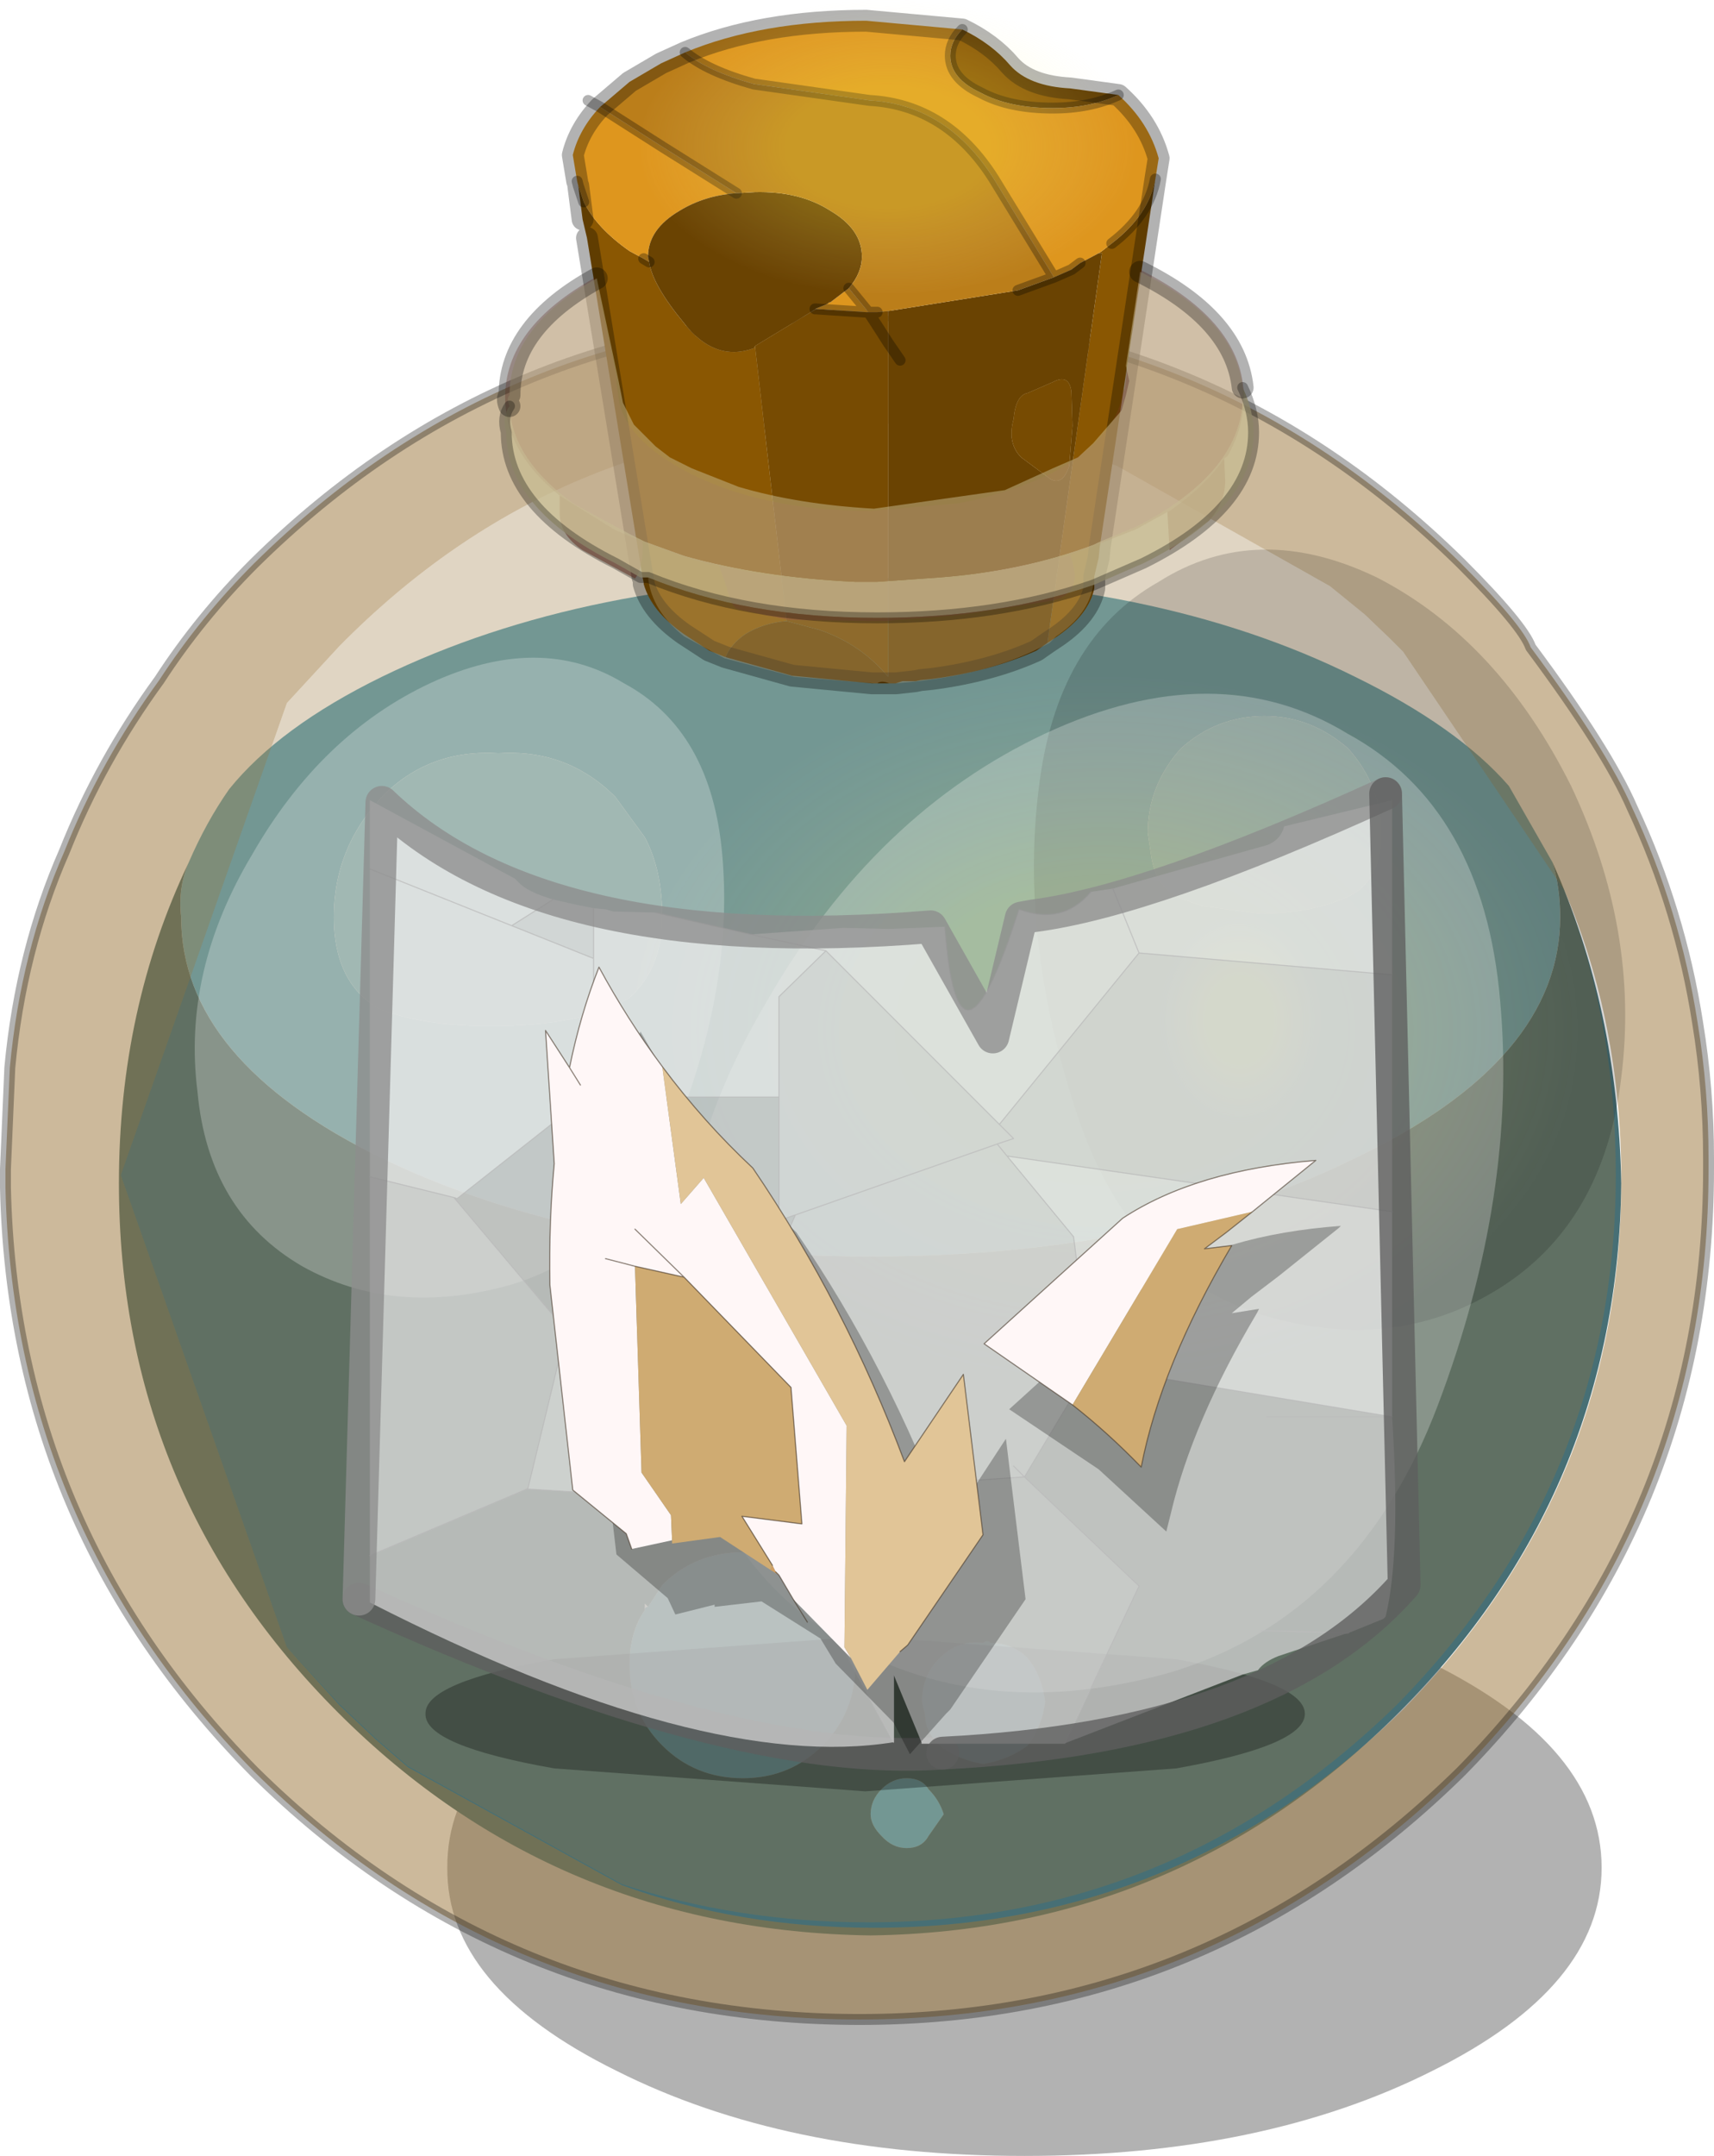 <?xml version="1.0"?>
<svg xmlns="http://www.w3.org/2000/svg" xmlns:xlink="http://www.w3.org/1999/xlink" width="78.55px" height="98.75px"><g transform="matrix(1, 0, 0, 1, -241.2, -353.6)"><use xlink:href="#object-0" width="78.55" height="98.3" transform="matrix(1, 0, 0, 1, 241.2, 354.05)"/><use xlink:href="#object-1" width="354" height="177" transform="matrix(0.123, 0, 0, 0.183, 269.95, 384.6)" style="mix-blend-mode: lighten"/><use xlink:href="#object-3" width="354" height="177" transform="matrix(0.064, 0, 0, 0.076, 270.55, 353.6)" style="mix-blend-mode: lighten"/><use xlink:href="#object-5" width="354" height="177" transform="matrix(0.021, 0, 0, 0.054, 294.3, 395.55)" style="mix-blend-mode: lighten"/><use xlink:href="#object-7" width="28.25" height="8.6" transform="matrix(1, 0, 0, 1, 256.9, 426.1)"/><use xlink:href="#object-8" width="47" height="43.35" transform="matrix(1, 0, 0, 1, 258.15, 390.25)"/><use xlink:href="#object-10" width="49.4" height="45.45" transform="matrix(1, 0, 0, 1, 256.9, 389.2)"/><use xlink:href="#object-11" width="36.45" height="36.05" transform="matrix(1, 0, 0, 1, 266.2, 397.9)"/></g><defs><g transform="matrix(1, 0, 0, 1, -241.2, -354.05)" id="object-0"><path fill-rule="evenodd" fill="#000000" fill-opacity="0.302" stroke="none" d="M314.6 439.15Q314.6 444.6 306.85 448.45Q299.1 452.35 288.15 452.35Q277.2 452.35 269.45 448.45Q261.65 444.6 261.7 439.15Q261.65 433.65 269.45 429.8Q277.2 425.9 288.15 425.9Q299.1 425.9 306.85 429.8Q314.6 433.65 314.6 439.15"/><path fill-rule="evenodd" fill="#63a6ba" stroke="none" d="M296.3 395.1L298.95 395.45Q301.15 395.45 302.8 394.75Q304.5 394.1 304.5 391.75Q304.5 389.6 303 387.9Q301.3 386.4 299.15 386.4Q296.95 386.4 295.3 387.9Q293.8 389.6 293.8 391.75L293.95 392.75Q294.15 394.25 295.3 394.75L296.3 395.1M249.85 393.1Q250.65 391.25 251.7 389.75Q254 386.9 258.7 384.6Q268.05 380.05 281.1 380.05Q294.15 380.05 303.3 384.6Q308 386.9 310.35 389.6L312.35 393.1Q312.7 394.25 312.7 395.6Q312.7 402.15 303.3 406.65Q294.15 411.15 281.1 411.15Q268.05 411.15 258.7 406.65Q249.5 402.15 249.5 395.6Q249.35 394.25 249.85 393.1M269.4 390.1Q267.2 387.9 264.05 388.1Q260.85 387.9 258.7 390.1Q256.5 392.45 256.5 395.6Q256.5 398.6 258.55 399.8Q260.55 400.6 263.7 400.6Q266.9 400.6 269.2 399.8L270.05 399.3Q271.55 397.95 271.55 395.6Q271.55 393.45 270.75 391.95L269.4 390.1M270.9 427.2L271.55 426.2Q273.05 424.7 275.25 424.7Q277.4 424.7 278.9 426.2Q280.4 427.7 280.4 429.7L280.4 429.85Q280.4 432.05 278.9 433.55Q277.4 435.05 275.25 435.05Q273.05 435.05 271.55 433.55Q270.05 432.05 270.05 429.85Q270.05 428.35 270.75 427.35Q270.75 427.2 270.9 427.2M281.6 435.55Q282.1 435.05 282.75 435.05Q283.45 435.05 283.75 435.55Q284.25 436.05 284.45 436.7L283.75 437.7Q283.45 438.25 282.75 438.25Q282.1 438.25 281.6 437.7Q281.1 437.2 281.1 436.7Q281.1 436.05 281.6 435.55M289.1 431.55Q288.95 432.7 288.3 433.55Q287.45 434.2 286.25 434.4Q285.1 434.2 284.25 433.55Q283.6 432.9 283.6 432.2L283.45 431.55Q283.45 430.35 284.25 429.55Q285.1 428.7 286.25 428.85Q286.45 428.7 286.6 428.85Q287.6 428.85 288.3 429.55Q288.95 430.35 289.1 431.55"/><path fill-rule="evenodd" fill="#79b3c4" stroke="none" d="M296.3 395.1L295.3 394.75Q294.15 394.25 293.95 392.75L293.8 391.75Q293.8 389.6 295.3 387.9Q296.95 386.4 299.15 386.4Q301.3 386.4 303 387.9Q304.5 389.6 304.5 391.75Q304.5 394.1 302.8 394.75Q301.15 395.45 298.95 395.45L296.3 395.1M269.4 390.1L270.75 391.95Q271.55 393.45 271.55 395.6Q271.55 397.95 270.05 399.3L269.2 399.8Q266.9 400.6 263.7 400.6Q260.55 400.6 258.55 399.8Q256.5 398.6 256.5 395.6Q256.5 392.45 258.7 390.1Q260.85 387.9 264.05 388.1Q267.2 387.9 269.4 390.1"/><path fill-rule="evenodd" fill="#476f75" stroke="none" d="M312.35 393.1Q315.35 399.8 315.5 407.8Q315.35 422 305.3 432.05Q295.3 442.05 281.1 442.25Q266.7 442.05 256.7 432.05Q246.65 422 246.65 407.8Q246.65 399.8 249.85 393.1Q249.35 394.25 249.5 395.6Q249.5 402.15 258.7 406.65Q268.05 411.15 281.1 411.15Q294.15 411.15 303.3 406.65Q312.7 402.15 312.7 395.6Q312.7 394.25 312.35 393.1M270.9 427.2L270.75 427.05L270.75 427.35Q270.05 428.35 270.05 429.85Q270.05 432.05 271.55 433.55Q273.05 435.05 275.25 435.05Q277.4 435.05 278.9 433.55Q280.4 432.05 280.4 429.85L280.4 429.7Q280.4 427.7 278.9 426.2Q277.4 424.7 275.25 424.7Q273.05 424.7 271.55 426.2L270.9 427.2M281.6 435.55Q281.1 436.05 281.1 436.7Q281.1 437.2 281.6 437.7Q282.1 438.25 282.75 438.25Q283.45 438.25 283.75 437.7L284.45 436.7Q284.25 436.05 283.75 435.55Q283.45 435.05 282.75 435.05Q282.1 435.05 281.6 435.55M289.1 431.55Q288.95 430.35 288.3 429.55Q287.6 428.85 286.6 428.85Q286.45 428.7 286.25 428.85Q285.1 428.7 284.25 429.55Q283.45 430.35 283.45 431.55L283.6 432.2Q283.6 432.9 284.25 433.55Q285.1 434.2 286.25 434.4Q287.45 434.2 288.3 433.55Q288.95 432.7 289.1 431.55"/><path fill-rule="evenodd" fill="#997539" fill-opacity="0.302" stroke="none" d="M254.35 429.05L246.75 407.45L246.75 407.4L254.35 385.8L256.75 383.2Q266.8 373 281 373Q287.05 373 292.4 374.95L302.15 380.45L303.75 381.75L304.9 382.85L305.25 383.2L305.5 383.45L312.9 394.4Q315.25 400.4 315.25 407.4Q315.25 421.45 305.25 431.65Q295.05 441.65 281 441.65Q275 441.65 269.7 439.9L259.9 434.5L258.45 433.25L256.75 431.65L254.35 429.05"/><path fill-rule="evenodd" fill="#997539" fill-opacity="0.502" stroke="none" d="M312.9 394.4L305.5 383.45L305.25 383.2L304.9 382.85L303.75 381.75L302.15 380.45L292.4 374.95Q287.05 373 281 373Q266.8 373 256.75 383.2L254.35 385.8L246.75 407.4L246.75 407.45L254.35 429.05L256.75 431.7L258.45 433.3L259.9 434.55L269.7 439.95Q275.05 441.9 281.25 441.9Q295.3 441.9 305.5 431.9Q315.5 421.7 315.5 407.65Q315.5 400.45 312.9 394.4M248.5 384.75Q250.35 381.9 252.85 379.4Q264.35 368.05 280.6 368.05Q296.6 368.05 308.15 379.4Q311 382.25 311.35 383.25Q314.85 387.95 316 390.6Q318.2 395.3 319 400.45Q319.5 403.5 319.5 406.65L319.5 407.15Q319.5 423.2 308.15 434.75Q296.6 446.1 280.6 446.1Q264.35 446.1 252.85 434.75Q241.8 423.55 241.45 408L241.45 407.15L241.65 402.5Q242.15 397.15 244.15 392.6Q245.8 388.45 248.5 384.75"/><path fill="none" stroke="#000000" stroke-opacity="0.302" stroke-width="0.5" stroke-linecap="round" stroke-linejoin="round" d="M248.5 384.75Q245.8 388.45 244.15 392.6Q242.15 397.15 241.65 402.5L241.45 407.15L241.45 408Q241.8 423.55 252.85 434.75Q264.35 446.1 280.6 446.1Q296.6 446.1 308.15 434.75Q319.5 423.2 319.5 407.15L319.5 406.65Q319.5 403.5 319 400.45Q318.2 395.3 316 390.6Q314.85 387.95 311.35 383.25Q311 382.25 308.15 379.4Q296.6 368.05 280.6 368.05Q264.35 368.05 252.85 379.4Q250.35 381.9 248.5 384.75"/><path fill-rule="evenodd" fill="#8a5702" stroke="none" d="M285.3 354.95Q286.65 355.6 287.5 356.6Q288.35 357.55 290.25 357.65L292.45 357.95Q291.15 358.55 289.45 358.55Q287.45 358.55 286.15 357.85Q284.75 357.2 284.75 356.15Q284.75 355.5 285.3 354.95M294.15 361.8L291.6 378.65L291.55 379.15L291.35 380L291.35 380.55Q291.1 381.75 289.65 382.75L289.2 383.05L291.7 365.2L291.55 365.2L291.7 365.1L292.15 364.75Q293.85 363.45 294.15 361.8M274.45 383.7L273.7 383.4L272.55 382.65Q271.05 381.6 270.7 380.35L270.7 380.3L270.65 380.05L268.1 364.5L267.9 363.65L267.7 362.1L267.95 362.85Q268.55 364.05 270.05 365.1L270.7 365.45L270.95 365.6Q271.1 366.65 272.55 368.4Q273.95 370.2 275.75 369.55L275.8 369.45L277.25 382.05L277.2 382.05Q276.15 382.15 275.35 382.65Q274.7 383.1 274.45 383.7"/><path fill-rule="evenodd" fill="#de961e" stroke="none" d="M292.45 357.95Q293.85 359.2 294.3 360.85L294.15 361.8Q293.85 363.45 292.15 364.75L291.7 365.1L291.55 365.2L290.7 365.65L290.3 365.95L289.5 366.3L286.75 361.8Q284.6 358.4 281.05 358.2L275.75 357.45Q273.6 356.85 272.6 356Q276.1 354.55 280.9 354.55L285.3 354.95Q284.75 355.5 284.75 356.15Q284.75 357.2 286.15 357.85Q287.45 358.55 289.45 358.55Q291.15 358.55 292.45 357.95M267.7 362.1L267.65 361.9L267.45 360.7Q267.75 359.5 268.7 358.5L271.6 360.35L274.95 362.45Q273.5 362.55 272.35 363.25Q270.9 364.1 270.9 365.35L270.95 365.6L270.7 365.45L270.05 365.1Q268.55 364.05 267.95 362.85L267.7 362.1M280.1 366.8L281 367.9L280.9 367.9L278.6 367.75L278.55 367.75L279.05 367.55L279.15 367.5L279.2 367.45L279.25 367.45L280.1 366.8"/><path fill-rule="evenodd" fill="#6a4302" stroke="none" d="M289.2 383.05L288.7 383.4Q286.6 384.35 283.9 384.7L283.4 384.75L283.15 384.8L282.55 384.8L282.25 384.9L281.9 384.9L281.35 384.9L281.15 384.9L277.5 384.55L274.45 383.7Q274.7 383.1 275.35 382.65Q276.15 382.15 277.2 382.05L277.25 382.05L278.75 382.45Q280.65 383.1 281.9 384.6L281.9 369.3L281.9 367.85L287.85 366.9L289.5 366.3L290.3 365.95L290.7 365.65L291.55 365.2L291.7 365.2L289.2 383.05M274.95 362.45L275.8 362.4Q277.85 362.35 279.25 363.25Q280.7 364.1 280.7 365.35Q280.7 366.1 280.1 366.8L279.25 367.45L279.2 367.45L279.15 367.5L279.05 367.55L278.55 367.75L278.6 367.75L275.8 369.45L275.75 369.55Q273.95 370.2 272.55 368.4Q271.1 366.65 270.95 365.6L270.9 365.35Q270.9 364.1 272.35 363.25Q273.5 362.55 274.95 362.45M282.45 370.1L281.9 369.3L282.45 370.1M287.65 372.8Q287.35 373.9 288 374.55L289.35 375.55Q289.9 375.85 290.2 374.95L290.35 373.1L290.3 371.55Q290.2 370.7 289.45 371.1L288.3 371.6Q287.75 371.7 287.65 372.8"/><path fill-rule="evenodd" fill="#bb7e1a" stroke="none" d="M272.6 356Q273.6 356.85 275.75 357.45L281.05 358.2Q284.6 358.4 286.75 361.8L289.5 366.3L287.85 366.9L281.9 367.85L281.4 367.9L281 367.9L280.1 366.8Q280.7 366.1 280.7 365.35Q280.7 364.1 279.25 363.25Q277.85 362.35 275.8 362.4L274.95 362.45L271.6 360.35L268.7 358.5L270.05 357.35L271.5 356.5L272.6 356"/><path fill-rule="evenodd" fill="#774b02" stroke="none" d="M281 367.9L281.4 367.9L281.9 367.85L281.9 369.3L281.55 368.75L281 367.9L280.9 367.9L278.6 367.75L275.8 369.45L277.25 382.05L278.75 382.45Q280.65 383.1 281.9 384.6L281.9 369.3L281.55 368.75L281 367.9M287.65 372.8Q287.75 371.7 288.3 371.6L289.45 371.1Q290.2 370.7 290.3 371.55L290.35 373.1L290.2 374.95Q289.9 375.85 289.35 375.55L288 374.55Q287.35 373.9 287.65 372.8"/><path fill="none" stroke="#000000" stroke-opacity="0.302" stroke-width="1" stroke-linecap="round" stroke-linejoin="round" d="M285.3 354.95Q286.65 355.6 287.5 356.6Q288.35 357.55 290.25 357.65L292.45 357.95Q293.85 359.2 294.3 360.85L294.15 361.8L291.6 378.65L291.55 379.15L291.35 380L291.35 380.55Q291.1 381.75 289.65 382.75L289.2 383.05L288.7 383.4Q286.6 384.35 283.9 384.7L283.4 384.75L283.15 384.8L282.25 384.9L281.9 384.9L281.35 384.9L281.15 384.9L277.5 384.55L274.45 383.7L273.7 383.4L272.55 382.65Q271.05 381.6 270.7 380.35L270.7 380.3M270.65 380.05L268.1 364.5M267.9 363.65L267.7 362.1M267.65 361.9L267.45 360.7Q267.75 359.5 268.7 358.5L270.05 357.35L271.5 356.5L272.6 356Q276.1 354.55 280.9 354.55L285.3 354.95"/><path fill="none" stroke="#000000" stroke-opacity="0.302" stroke-width="0.5" stroke-linecap="round" stroke-linejoin="round" d="M267.7 362.1L267.65 361.9M268.7 358.5L268.15 358.2M272.6 356Q273.6 356.85 275.75 357.45L281.05 358.2Q284.6 358.4 286.75 361.8L289.5 366.3L290.3 365.95L290.7 365.65M292.15 364.75Q293.85 363.45 294.15 361.8M268.7 358.5L271.6 360.35L274.95 362.45M280.1 366.8L281 367.9L281.4 367.9M287.85 366.9L289.5 366.3M292.45 357.95Q291.15 358.55 289.45 358.55Q287.45 358.55 286.15 357.85Q284.75 357.2 284.75 356.15Q284.75 355.5 285.3 354.95M278.6 367.75L278.55 367.75M267.95 362.85L267.7 362.1M270.95 365.6L270.7 365.45M281 367.9L280.9 367.9L278.6 367.75M281 367.9L281.55 368.75L281.9 369.3L282.45 370.1"/><path fill-rule="evenodd" fill="#ffffff" fill-opacity="0.251" stroke="none" d="M250.25 403.6Q249.55 398.1 252.75 392.75Q255.9 387.25 260.9 384.9Q265.95 382.55 269.8 384.9Q273.8 387.05 274.3 392.75Q274.8 398.4 272.45 404.6Q270.1 410.8 264.6 412.45Q259.25 413.95 255.05 411.6Q250.75 409.1 250.25 403.6"/><path fill-rule="evenodd" fill="#000000" fill-opacity="0.153" stroke="none" d="M294.3 380.25Q298.8 377.4 304.3 380.05Q309.85 382.9 313.2 389.6Q316.35 396.25 315.5 402.95Q314.7 409.65 309.85 412.65Q305 415.65 298.95 413.8Q292.8 411.8 290.45 404.3Q287.95 396.6 288.8 389.75Q289.6 382.9 294.3 380.25"/><path fill-rule="evenodd" fill="#813925" fill-opacity="0.502" stroke="none" d="M297.3 374.6L297.35 375.6Q297.35 376.65 296.6 377.45L294.8 378.8L294.7 377.05L294.8 377Q296.45 375.85 297.3 374.6M290.25 379.05Q290.95 380.9 289.2 381.15L285.3 381.75L284.8 381.8L281.7 382.05L277.35 382L275 381.5Q274.7 381.4 274.5 380.5L274.15 379.5Q277.45 380.3 281.3 380.3L284.95 380.1L290.25 379.05M270.65 378.4Q270.7 379.6 270.3 380.1L267.9 378.8Q266.85 378.1 266.85 377.1L266.85 376.3L269.35 377.85L270.5 378.35L270.65 378.4"/><path fill-rule="evenodd" fill="#813a26" fill-opacity="0.302" stroke="none" d="M294.7 377.05L293.25 377.85L290.3 379L290.25 379.05L284.95 380.1L281.3 380.3Q277.45 380.3 274.15 379.5L273.7 379.45Q272.1 379 270.65 378.4L270.5 378.35L269.35 377.85L266.85 376.3Q264.35 374.3 264.35 371.8Q264.35 368.6 268.5 366.3L269.45 370.85L269.45 371.15L269.6 372.15Q270.1 373.9 272.85 375.3Q276.25 377 281.1 377L285.15 376.65Q287.45 376.2 289.35 375.3Q292.35 373.7 292.65 371.6L292.75 371.35L293.45 365.95Q298.2 368.35 298.2 371.8Q298.2 373.2 297.45 374.5L297.3 374.6Q296.45 375.85 294.8 377L294.7 377.05"/><path fill-rule="evenodd" fill="#c7bb92" fill-opacity="0.502" stroke="none" d="M268.55 366.35L269.55 371.05L269.75 372.05L270.25 373.05L271.25 374.05L271.9 374.55L272.9 375.05L275.05 375.9Q277.75 376.7 281.25 376.9L287.25 376.05L289.45 375.05L290.6 374.55L291.3 373.9L292.6 372.4L292.8 371.7L292.95 371.05L292.8 370.35L293.45 366.05Q297.8 368.2 298.15 371.35L298.15 371.7Q298.15 375.2 293.3 377.7L292.1 378.2Q291.6 378.4 291.3 378.55Q288.1 379.75 284.25 380.05L281.4 380.25L280.4 380.25Q276.1 380.05 272.55 379.05L270.75 378.4L270.05 378.05L269.4 377.7L267.55 376.7Q264.7 374.7 264.55 372.2Q264.4 371.85 264.55 371.7Q264.55 368.55 268.55 366.35"/><path fill-rule="evenodd" fill="#c7bb92" fill-opacity="0.8" stroke="none" d="M298.15 371.35Q298.65 372.4 298.65 373.4Q298.65 376.9 293.6 379.4L291.3 380.4Q286.95 381.9 281.4 381.9Q275.4 381.9 270.9 380.05L270.55 380.05L269.4 379.4Q264.4 376.9 264.4 373.4Q264.2 372.7 264.55 372.2Q264.7 374.7 267.55 376.7L269.4 377.7L270.05 378.05L270.75 378.4L272.55 379.05Q276.1 380.05 280.4 380.25L281.4 380.25L284.25 380.05Q288.1 379.75 291.3 378.55Q291.6 378.4 292.1 378.2L293.3 377.7Q298.15 375.2 298.15 371.7L298.15 371.35"/><path fill-rule="evenodd" fill="#c4b58f" fill-opacity="0.302" stroke="none" d="M291.3 380.4Q291.1 381.75 289.6 382.75L289.3 383.05L288.6 383.4Q286.1 384.6 282.25 384.9L281.95 384.9Q281.6 384.75 281.4 384.9L281.25 384.9L277.6 384.6L274.4 383.75L273.75 383.4L272.55 382.75Q271.05 381.55 270.9 380.05Q275.4 381.9 281.4 381.9Q286.95 381.9 291.3 380.4"/><path fill="none" stroke="#000000" stroke-opacity="0.302" stroke-width="1" stroke-linecap="round" stroke-linejoin="round" d="M293.45 366.05Q297.8 368.2 298.15 371.35M264.55 372.2Q264.4 371.85 264.55 371.7Q264.55 368.55 268.55 366.35"/><path fill="none" stroke="#000000" stroke-opacity="0.302" stroke-width="0.5" stroke-linecap="round" stroke-linejoin="round" d="M298.15 371.35Q298.65 372.4 298.65 373.4Q298.65 376.9 293.6 379.4L291.3 380.4Q286.95 381.9 281.4 381.9Q275.4 381.9 270.9 380.05L270.55 380.05L269.4 379.4Q264.4 376.9 264.4 373.4Q264.2 372.7 264.55 372.2"/><path fill-rule="evenodd" fill="#000000" fill-opacity="0.302" stroke="none" d="M301 432.1Q301 433.55 295.1 434.6L280.85 435.65L266.6 434.6Q260.65 433.55 260.7 432.1Q260.65 430.65 266.6 429.6L280.85 428.55L295.1 429.6Q301 430.65 301 432.1"/><path fill-rule="evenodd" fill="#ffffff" fill-opacity="0.251" stroke="none" d="M272.45 416.4Q271.4 407.8 276.35 399.45Q281.3 390.85 289.1 387.2Q296.95 383.55 302.95 387.2Q309.2 390.6 309.95 399.45Q310.75 408.3 307.1 417.95Q303.45 427.6 294.85 430.2Q286.5 432.55 280 428.9Q273.2 425 272.45 416.4"/></g><g transform="matrix(1, 0, 0, 1, 177, 88.5)" id="object-1"><use xlink:href="#object-2" width="354" height="177" transform="matrix(1, 0, 0, 1, -177, -88.5)"/></g><g transform="matrix(1, 0, 0, 1, 177, 88.5)" id="object-2"><path fill-rule="evenodd" fill="url(#gradient-R12e44345d9629b1cfbcbd3a737cf760c)" stroke="none" d="M125.15 -62.6Q177 -36.65 177 0Q177 36.65 125.15 62.55Q73.3 88.5 0 88.5Q-73.3 88.5 -125.15 62.55Q-177 36.65 -177 0Q-177 -36.65 -125.15 -62.6Q-73.3 -88.5 0 -88.5Q73.3 -88.5 125.15 -62.6"/></g><radialGradient gradientTransform="matrix(0.219, 0, 0, 0.11, 0, 0)" gradientUnits="userSpaceOnUse" spreadMethod="pad" id="gradient-R12e44345d9629b1cfbcbd3a737cf760c" cx="0" cy="0" r="819.2"><stop offset="0.408" stop-color="#ffff50" stop-opacity="0.141"/><stop offset="1" stop-color="#fff1ba" stop-opacity="0"/></radialGradient><g transform="matrix(1, 0, 0, 1, 177, 88.5)" id="object-3"><use xlink:href="#object-4" width="354" height="177" transform="matrix(1, 0, 0, 1, -177, -88.5)"/></g><g transform="matrix(1, 0, 0, 1, 177, 88.5)" id="object-4"><path fill-rule="evenodd" fill="url(#gradient-R88380833624ddaec911bf9ada2ca6b45)" stroke="none" d="M125.15 -62.6Q177 -36.65 177 0Q177 36.65 125.15 62.55Q73.3 88.5 0 88.5Q-73.3 88.5 -125.15 62.55Q-177 36.65 -177 0Q-177 -36.65 -125.15 -62.6Q-73.3 -88.5 0 -88.5Q73.3 -88.5 125.15 -62.6"/></g><radialGradient gradientTransform="matrix(0.219, 0, 0, 0.11, 0, 0)" gradientUnits="userSpaceOnUse" spreadMethod="pad" id="gradient-R88380833624ddaec911bf9ada2ca6b45" cx="0" cy="0" r="819.2"><stop offset="0.408" stop-color="#ffff50" stop-opacity="0.208"/><stop offset="1" stop-color="#fff1ba" stop-opacity="0"/></radialGradient><g transform="matrix(1, 0, 0, 1, 177, 88.5)" id="object-5"><use xlink:href="#object-6" width="354" height="177" transform="matrix(1, 0, 0, 1, -177, -88.5)"/></g><g transform="matrix(1, 0, 0, 1, 177, 88.5)" id="object-6"><path fill-rule="evenodd" fill="url(#gradient-R88380833624ddaec911bf9ada2ca6b45)" stroke="none" d="M125.15 -62.6Q177 -36.65 177 0Q177 36.65 125.15 62.55Q73.3 88.5 0 88.5Q-73.3 88.5 -125.15 62.55Q-177 36.65 -177 0Q-177 -36.65 -125.15 -62.6Q-73.3 -88.5 0 -88.5Q73.3 -88.5 125.15 -62.6"/></g><radialGradient gradientTransform="matrix(0.219, 0, 0, 0.11, 0, 0)" gradientUnits="userSpaceOnUse" spreadMethod="pad" id="gradient-R88380833624ddaec911bf9ada2ca6b45" cx="0" cy="0" r="819.2"><stop offset="0.408" stop-color="#ffff50" stop-opacity="0.208"/><stop offset="1" stop-color="#fff1ba" stop-opacity="0"/></radialGradient><g transform="matrix(1, 0, 0, 1, 1.8, -36)" id="object-7"><path fill="none" stroke="#5e5e5e" stroke-opacity="0.78" stroke-width="1.5" stroke-linecap="round" stroke-linejoin="round" d="M25.7 43.8Q15.95 44.5 -1.05 36.75"/></g><g transform="matrix(1, 0, 0, 1, 0, 0)" id="object-8"><use xlink:href="#object-9" width="47" height="43.35" transform="matrix(1, 0, 0, 1, 0, 0)"/></g><g transform="matrix(1, 0, 0, 1, 0, 0)" id="object-9"><path fill-rule="evenodd" fill="#ebebeb" fill-opacity="0.78" stroke="none" d="M34.05 4.05L38.3 2.85L41.15 2.05Q41.75 1.8 41.9 1.2L46.85 0L46.85 8L35.25 7L34.05 4.05L35.25 7L28.85 14.85L20.9 6.9L18.75 9L18.75 13.6L10.25 13.6L10.25 7.25L10.25 4.95L10.8 5L11.15 5.1L13.1 5.15L17.45 6.15L21.7 5.85L23.75 5.9L26.35 5.8Q26.95 13.8 29.75 5Q31.75 5.75 33.05 4.2L34.05 4.05M46.85 18.85L46.85 28.25L33.05 25.95L33 25.9L32.25 20L29.2 16.3L46.85 18.85M0 17.25L0 3.15L0 0L6.65 3.6L6.8 3.75Q7.2 4.2 8.4 4.55L6.5 5.75L0 3.15L6.5 5.75L10.25 7.25L10.25 13.6L9.9 13.6L4 18.25L3.85 18.2L0 17.25M33 25.9L33.05 25.95L33 26L33 25.9M17.45 6.15L20.9 6.9L17.45 6.15M8.4 23.6L16.5 25.25L16.6 25.55L18.9 31.75L18.85 31.8L18.4 32.15L18.25 32.25L7.2 31.55L7.25 31.5L9 24.25L8.4 23.6"/><path fill-rule="evenodd" fill="#dfdfdf" fill-opacity="0.78" stroke="none" d="M35.25 7L46.85 8L46.85 18.85L29.2 16.3L28.75 15.75L29.5 15.5L28.85 14.85L29.5 15.5L28.75 15.75L29.2 16.3L32.25 20L33 25.9L33 26L30 31L29.5 30.5L30 31L18.9 31.75L16.6 25.55L19.5 19L18.75 19.25L18.75 13.6L18.75 9L20.9 6.9L28.85 14.85L35.25 7M0 34.6L0 17.25L3.85 18.2L8.4 23.6L9 24.25L7.25 31.5L7.2 31.55L0 34.6M8.4 4.55L9.5 4.8L10.25 4.95L10.25 7.25L6.5 5.75L8.4 4.55M19.5 19L28.75 15.75L19.5 19"/><path fill-rule="evenodd" fill="#cecece" fill-opacity="0.78" stroke="none" d="M46.85 28.25Q47.25 34.55 46.55 37.4L46.45 37.5L44.85 38.15L44.65 38.2L41.65 39.2Q41 39.45 40.7 39.85L40 40.05L31.85 43.2L35.25 36L30 31L33 26L33.05 25.95L46.85 28.25L41.1 28.25L46.85 28.25M24 43.15Q15.3 44.55 0 36.75L0 34.6L7.2 31.55L18.25 32.25L18.15 32.35L24 43.15M40.85 38.05L41.3 38.05L44.85 38.15L41.3 38.05L40.85 38.05M10.25 13.6L18.75 13.6L18.75 19.25L19.5 19L16.6 25.55L16.5 25.25L8.4 23.6L3.85 18.2L4 18.25L9.9 13.6L10.25 13.6"/><path fill-rule="evenodd" fill="#d9d9d9" fill-opacity="0.78" stroke="none" d="M31.85 43.2L25.3 43.2L24 40.05L24 43.15L18.15 32.35L18.25 32.25L18.4 32.15L18.85 31.8L18.9 31.75L30 31L35.25 36L31.85 43.2"/><path fill="none" stroke="#bcbcbc" stroke-opacity="0.78" stroke-width="0.05" stroke-linecap="round" stroke-linejoin="round" d="M34.05 4.05L35.25 7L46.85 8M31.85 43.2L25.3 43.2M24 40.05L24 43.15L18.15 32.35L18.25 32.25L18.4 32.15L18.85 31.8L18.9 31.75L16.6 25.55L16.5 25.25L8.4 23.6L3.85 18.2L4 18.25L9.9 13.6L10.25 13.6L10.25 7.25L10.25 4.95M13.1 5.15L17.45 6.15L20.9 6.9L28.85 14.85L29.5 15.5L28.75 15.75L29.2 16.3L46.85 18.85M26.35 5.8Q26.95 13.8 29.75 5Q31.75 5.75 33.05 4.2M46.85 28.25L41.1 28.25M44.85 38.15L41.3 38.05L40.85 38.05M28.85 14.85L35.25 7M29.2 16.3L32.25 20L33 25.9L33.05 25.95L46.85 28.25M10.25 13.6L18.75 13.6L18.75 9L20.9 6.9M0 3.15L6.5 5.75L8.4 4.55M16.6 25.55L19.5 19L18.75 19.25L18.75 13.6M3.85 18.2L0 17.25M7.2 31.55L7.25 31.5L9 24.25L8.4 23.6M6.5 5.75L10.25 7.25M0 34.6L7.2 31.55L18.25 32.25M33 25.9L33 26L30 31L35.25 36L31.85 43.2M30 31L29.5 30.5M30 31L18.9 31.75M28.75 15.75L19.5 19"/></g><g transform="matrix(1, 0, 0, 1, 1.8, 0.9)" id="object-10"><path fill="none" stroke="#8d8d8d" stroke-opacity="0.78" stroke-width="1.5" stroke-linecap="round" stroke-linejoin="round" d="M-1.05 36.75L0 0.25Q7.45 7.4 25.15 5.95L28 11L29.3 5.55L29.85 5.45Q35.25 4.75 46 -0.15"/><path fill="none" stroke="#5e5e5e" stroke-opacity="0.78" stroke-width="1.5" stroke-linecap="round" stroke-linejoin="round" d="M46 -0.15L46.85 36.1Q40.75 43.05 25.7 43.8"/></g><g transform="matrix(1, 0, 0, 1, -266.2, -397.9)" id="object-11"><path fill-rule="evenodd" fill="#000000" fill-opacity="0.271" stroke="none" d="M302.55 409.85L299.8 412.05L298.55 413L297.65 413.75L298.9 413.55L298.8 413.75Q295.85 418.7 294.85 422.95L294.65 423.75L291.55 420.9L287.45 418.15L293.85 412.35Q297.2 410.15 302.65 409.75L302.55 409.85M273.55 405.4Q275.4 407.9 277.7 410.05Q281.95 416.25 284.65 423.55L287.3 419.5L288.2 426.85L284.75 431.9L284.55 432.1L282.9 433.95L282.15 432.5L279.5 429.8L278.8 428.65L276.1 426.95L273.95 427.2L273.95 427.1L272.15 427.55L271.8 426.8L269.45 424.8L268.35 415.4Q268.3 412.5 268.55 409.9L268.15 403.75L269.25 405.45L269.3 405.15Q269.8 402.9 270.55 400.85L270.7 401.1Q272 403.4 273.55 405.4"/><path fill-rule="evenodd" fill="#fff7f7" stroke="none" d="M290.35 417.95L286.3 415.15L292.65 409.4Q296 407.2 301.5 406.75L298.6 409.1L295.15 409.9L290.35 417.95M267.8 403.3L267.3 402.5L267.8 403.3M270.15 424.55L269.9 423.85L267.45 421.85L266.4 412.45Q266.35 409.55 266.6 406.9L266.2 400.8L267.3 402.5Q267.8 400.05 268.65 397.9Q269.95 400.3 271.55 402.45L272.4 408.75L273.45 407.55L280 418.9L279.9 429.05L280.2 429.55L277.55 426.85L276.9 425.75L276.75 425.6L276.6 425.3L275.2 423.05L277.95 423.4L277.45 417.15L272.55 412.1L270.3 411.6L268.95 411.25L270.3 411.6L270.6 421.05L271.95 423L272 424.15L270.15 424.55M270.3 409.9L272.55 412.1L270.3 409.9"/><path fill-rule="evenodd" fill="#cfab72" stroke="none" d="M298.6 409.1L297.4 410.05L296.4 410.8L297.65 410.65Q294.4 416.15 293.5 420.8Q291.95 419.2 290.35 417.95L295.15 409.9L298.6 409.1M270.3 411.6L272.55 412.1L277.45 417.15L277.95 423.4L275.2 423.05L276.6 425.3L276.5 425.5L274.2 424L272 424.3L272 424.15L271.95 423L270.6 421.05L270.3 411.6"/><path fill-rule="evenodd" fill="#e1c597" stroke="none" d="M271.55 402.45Q273.45 405 275.7 407.1Q279.95 413.35 282.65 420.55L285.35 416.55L286.25 423.9L282.8 428.95L282.45 429.25L280.95 431L280.2 429.55L279.9 429.05L280 418.9L273.45 407.55L272.4 408.75L271.55 402.45"/><path fill-rule="evenodd" fill="#d19f63" stroke="none" d="M276.9 425.75L276.5 425.5L276.6 425.3L276.75 425.6L276.9 425.75"/><path fill="none" stroke="#47392b" stroke-opacity="0.624" stroke-width="0.05" stroke-linecap="round" stroke-linejoin="round" d="M290.35 417.95L286.3 415.15L292.65 409.4Q296 407.2 301.5 406.75L298.6 409.1L297.4 410.05L296.4 410.8L297.65 410.65Q294.4 416.15 293.5 420.8Q291.95 419.2 290.35 417.95M267.3 402.5L267.8 403.3M270.15 424.55L269.9 423.85L267.45 421.85L266.4 412.45Q266.35 409.55 266.6 406.9L266.2 400.8L267.3 402.5Q267.8 400.05 268.65 397.9Q269.95 400.3 271.55 402.45Q273.45 405 275.7 407.1Q279.95 413.35 282.65 420.55L285.35 416.55L286.25 423.9L282.8 428.95L282.45 429.25M277.55 426.85L278.2 427.9M268.95 411.25L270.3 411.6L272.55 412.1L270.3 409.9M276.6 425.3L275.2 423.05L277.95 423.4L277.45 417.15L272.55 412.1M277.55 426.85L276.9 425.75L276.75 425.6"/></g></defs></svg>
